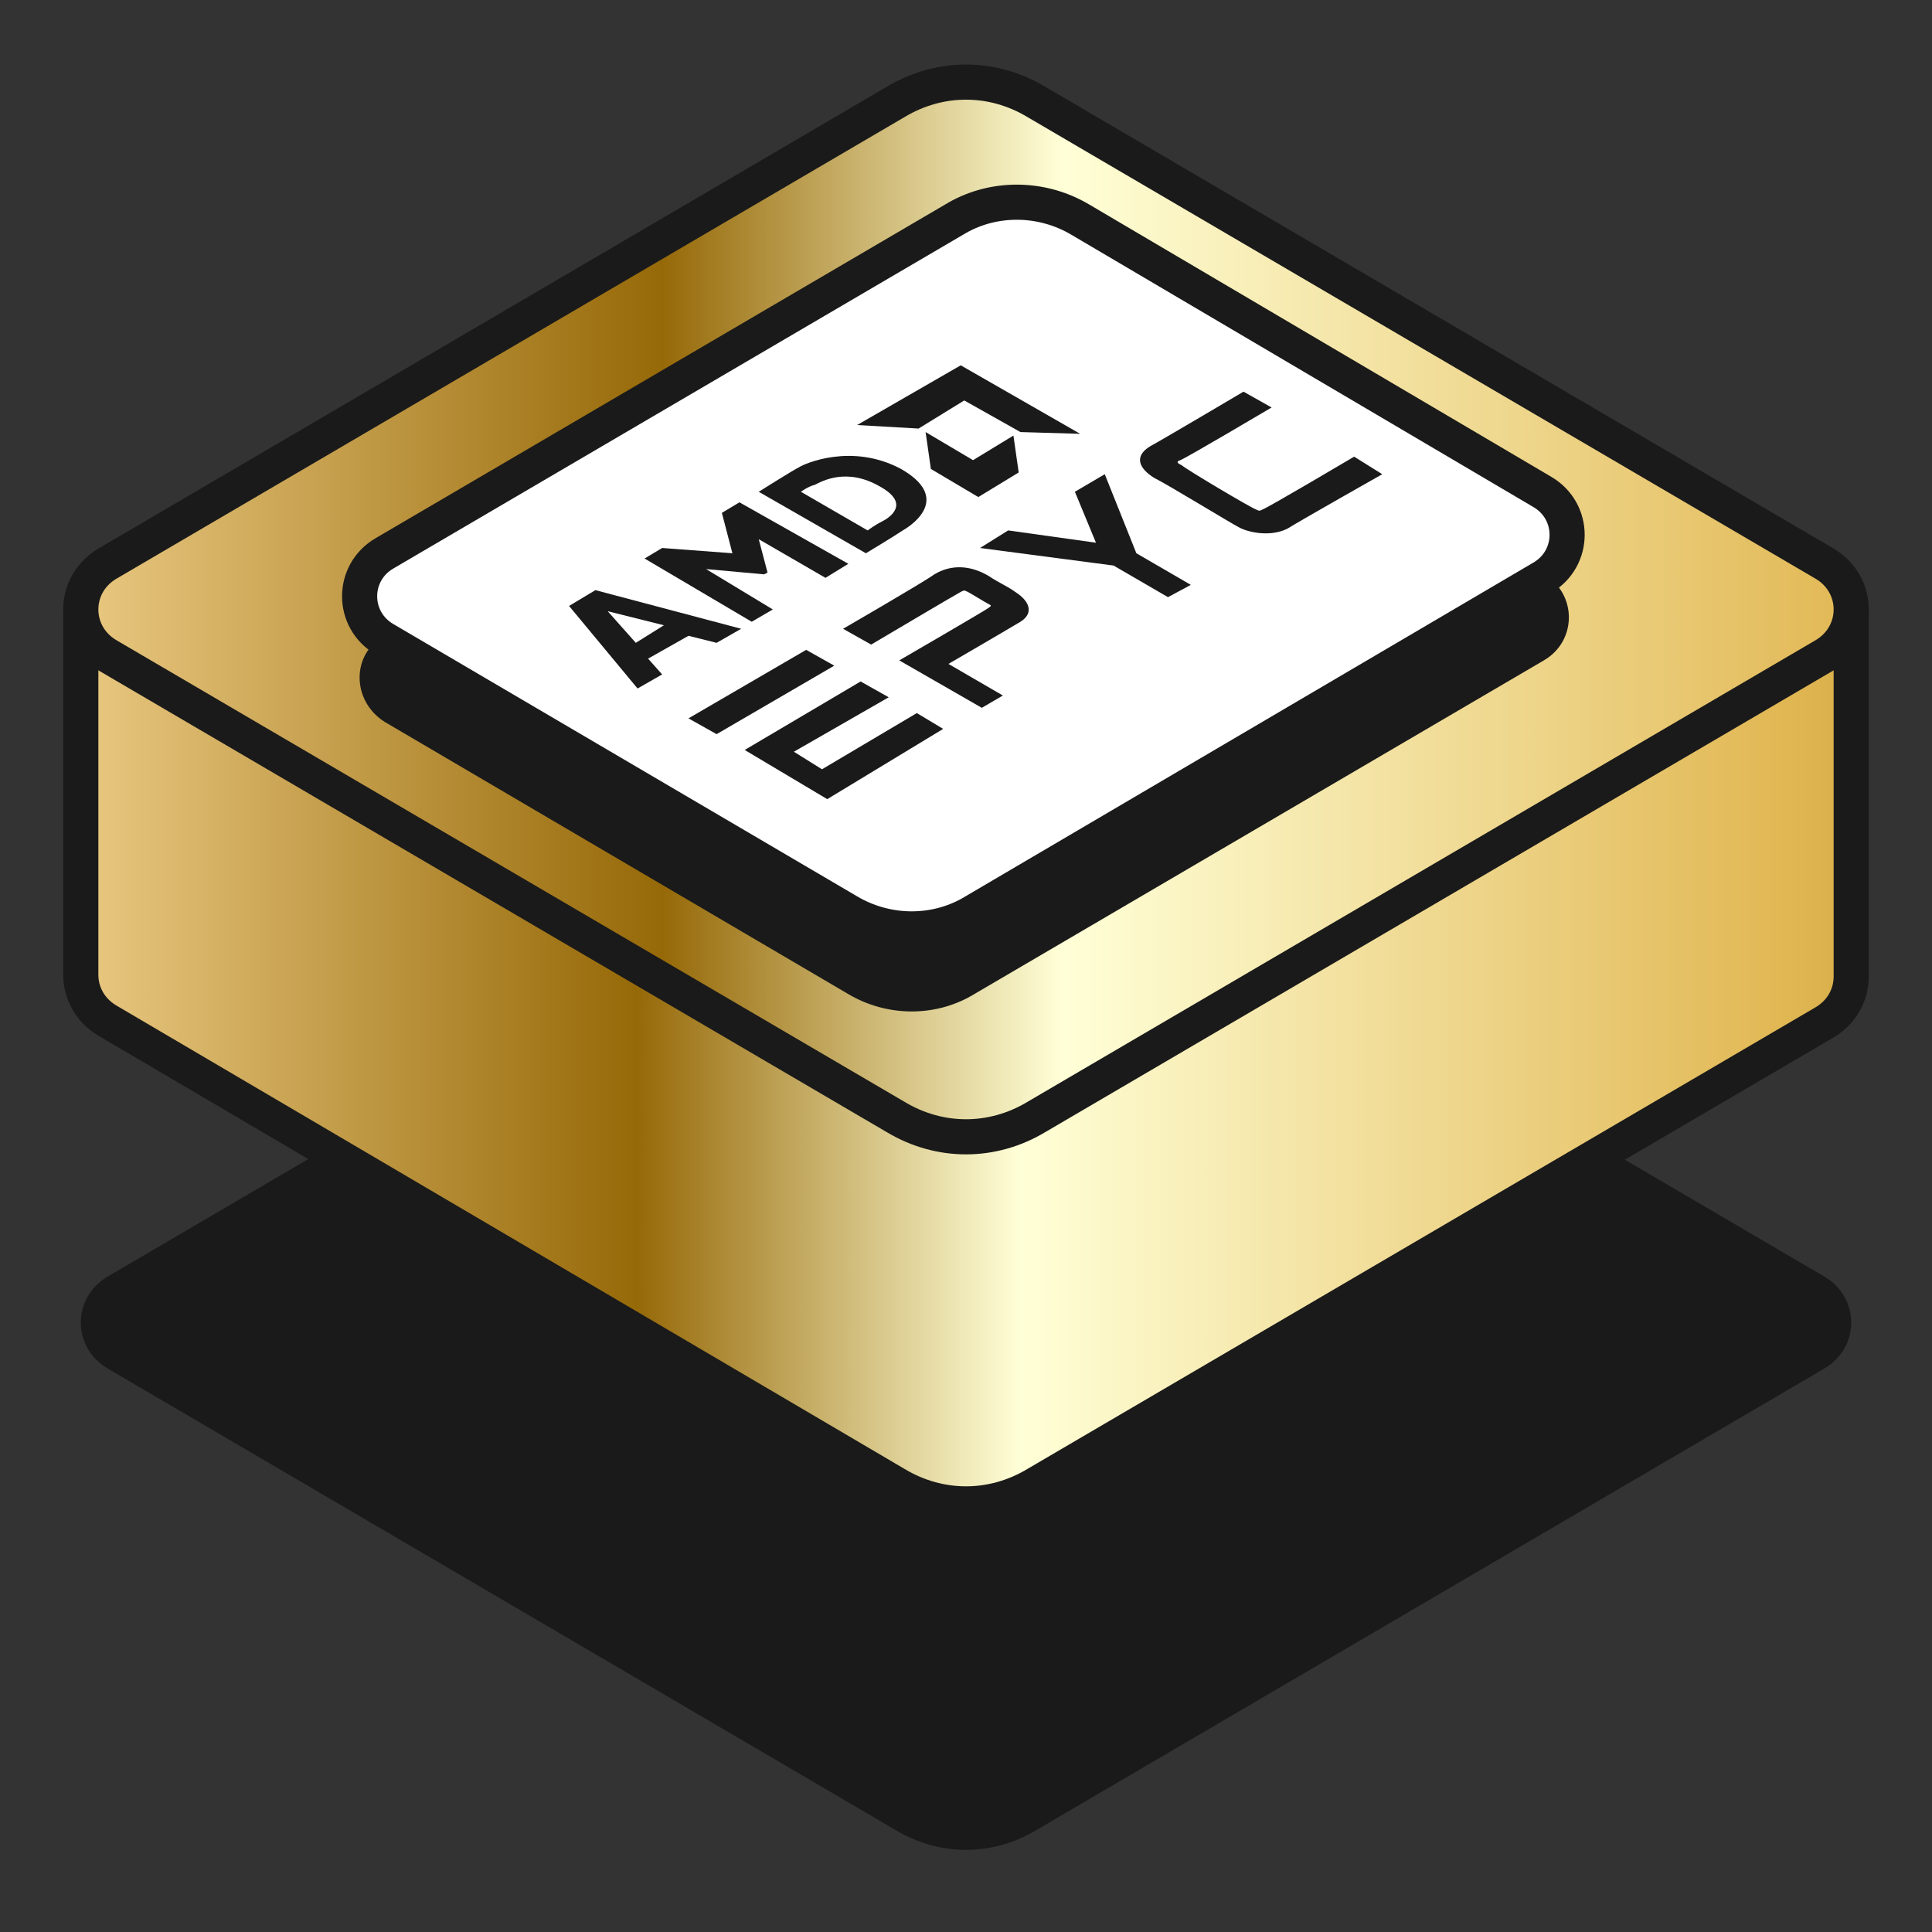 <?xml version="1.0" encoding="utf-8"?>
<!-- Generator: Adobe Illustrator 24.3.0, SVG Export Plug-In . SVG Version: 6.00 Build 0)  -->
<svg version="1.1" id="Layer_1" xmlns="http://www.w3.org/2000/svg" xmlns:xlink="http://www.w3.org/1999/xlink" x="0px" y="0px"
	 viewBox="0 0 110 110" style="enable-background:new 0 0 110 110;" xml:space="preserve">
<rect x="0" y="0" width="110" height="110" fill="#333333" stroke="none"/>
<style type="text/css">
	.st0{fill:#1A1A1A;}
	.st1{fill:url(#SVGID_1_);stroke:#1A1A1A;stroke-width:2;stroke-linecap:round;stroke-linejoin:round;stroke-miterlimit:10;}
	.st2{fill:url(#SVGID_2_);stroke:#1A1A1A;stroke-width:2;stroke-linecap:round;stroke-linejoin:round;stroke-miterlimit:10;}
	.st3{fill:#FFFFFF;stroke:#1A1A1A;stroke-width:2;stroke-linecap:round;stroke-linejoin:round;stroke-miterlimit:10;}
</style>
<g>
	<path class="st0" d="M51,104.2L6.1,77.9c-2-1.2-2-4,0-5.2L51,46.4c2.5-1.5,5.5-1.5,8,0l44.9,26.3c2,1.2,2,4,0,5.2L59,104.2
		C56.5,105.7,53.5,105.7,51,104.2z"/>
	<linearGradient id="SVGID_1_" gradientUnits="userSpaceOnUse" x1="4.63" y1="55.544" x2="239.166" y2="55.544">
		<stop  offset="0" style="stop-color:#E9C881"/>
		<stop  offset="0.135" style="stop-color:#966908"/>
		<stop  offset="0.228" style="stop-color:#FFFFD7"/>
		<stop  offset="0.414" style="stop-color:#E1B753"/>
		<stop  offset="0.519" style="stop-color:#A77D20"/>
		<stop  offset="0.635" style="stop-color:#F1C669"/>
		<stop  offset="0.772" style="stop-color:#996800"/>
		<stop  offset="0.885" style="stop-color:#F3E1A1"/>
		<stop  offset="1" style="stop-color:#946A0E"/>
	</linearGradient>
	<path class="st1" d="M72.8,34.7L59,26.6c-2.5-1.5-5.5-1.5-8,0l-13.8,8.1H4.6v20.8l0,0c0,1,0.5,2,1.5,2.6L51,84.5
		c2.5,1.5,5.5,1.5,8,0l44.9-26.3c1-0.6,1.5-1.6,1.5-2.6V34.7H72.8z"/>
	<linearGradient id="SVGID_2_" gradientUnits="userSpaceOnUse" x1="4.63" y1="34.711" x2="249.555" y2="34.711">
		<stop  offset="0" style="stop-color:#E9C881"/>
		<stop  offset="0.135" style="stop-color:#966908"/>
		<stop  offset="0.228" style="stop-color:#FFFFD7"/>
		<stop  offset="0.414" style="stop-color:#E1B753"/>
		<stop  offset="0.519" style="stop-color:#A77D20"/>
		<stop  offset="0.635" style="stop-color:#F1C669"/>
		<stop  offset="0.772" style="stop-color:#996800"/>
		<stop  offset="0.885" style="stop-color:#F3E1A1"/>
		<stop  offset="1" style="stop-color:#946A0E"/>
	</linearGradient>
	<path class="st2" d="M51,63.6L6.1,37.3c-2-1.2-2-4,0-5.2L51,5.8c2.5-1.5,5.5-1.5,8,0l44.9,26.3c2,1.2,2,4,0,5.2L59,63.6
		C56.5,65.1,53.5,65.1,51,63.6z"/>
	<g>
		<g>
			<path class="st0" d="M21.9,36.2l32.6-19.1c2.1-1.2,4.8-1.2,7,0.1l26.4,15.5c1.9,1.1,1.9,3.8,0,4.9L55.3,56.7
				c-2.1,1.2-4.8,1.2-7-0.1L21.9,41.1C20,39.9,20,37.2,21.9,36.2z"/>
		</g>
		<g>
			<path class="st3" d="M21.9,31.5l32.6-19.1c2.1-1.2,4.8-1.2,7,0.1L87.8,28c1.9,1.1,1.9,3.8,0,4.9L55.3,52c-2.1,1.2-4.8,1.2-7-0.1
				L21.9,36.4C20,35.3,20,32.6,21.9,31.5z"/>
		</g>
	</g>
	<g>
		<g>
			<g>
				<g>
					<polygon class="st0" points="39.2,40.9 45.9,37 47.5,37.9 40.8,41.8 					"/>
					<polygon class="st0" points="42.4,42.7 49,38.8 50.6,39.7 45.2,42.8 46.8,43.8 52.2,40.6 53.7,41.5 47.1,45.5 					"/>
					<path class="st0" d="M55.9,40.3l-4.7-2.7c0,0,5-2.9,5.1-3c0.1-0.1,0.2-0.1,0-0.2c-0.2-0.1-1-0.6-1.2-0.7s-0.2-0.1-0.4,0
						c-0.2,0.1-5.1,3-5.1,3l-1.6-0.9c0,0,4.5-2.6,5.2-3.1c1-0.6,2.1-0.5,3.1,0.1c0.6,0.4,1.1,0.6,1.5,0.9c0.8,0.5,1.1,1.2,0.3,1.7
						c-1,0.6-4.1,2.4-4.1,2.4l3.1,1.8L55.9,40.3L55.9,40.3z"/>
					<polygon class="st0" points="55.8,31.2 63.4,32.2 66.5,34 67.8,33.3 64.7,31.5 62.9,27 61.2,28 62.4,30.9 57.4,30.2 					"/>
					<path class="st0" d="M72.4,23.2l-1.6-0.9c0,0-4.9,2.9-5.3,3.1c-1,0.6-0.6,1.3,0.2,1.8c0.8,0.4,4.4,2.6,4.8,2.8
						c0.5,0.3,1.8,0.6,2.8,0.1c0.8-0.5,5.4-3.1,5.4-3.1L77.1,26c0,0-4.9,2.9-5.2,3c-0.2,0.1-0.2,0.1-0.4,0c-0.3-0.1-4-2.3-4.2-2.5
						c-0.2-0.1-0.4-0.2-0.1-0.3C67.5,26.1,72.4,23.2,72.4,23.2z"/>
				</g>
			</g>
		</g>
		<g>
			<g>
				<g>
					<path class="st0" d="M33.9,33.6l-1.5,0.9l3.9,4.7l1.4-0.8l-0.8-0.9l2.3-1.3l1.6,0.4l1.4-0.8L33.9,33.6z M36.2,36.6l-1.6-1.8
						l3.2,0.8L36.2,36.6z"/>
					<polygon class="st0" points="42.8,35.4 36.7,31.8 37.7,31.2 41.7,31.5 41.1,29.2 42.1,28.6 48.3,32.1 47,32.9 43.2,30.7 
						43.7,32.6 43.5,32.7 40.2,32.4 44,34.7 					"/>
					<path class="st0" d="M45.5,26.6c-0.4,0.2-2.3,1.4-2.3,1.4l6.1,3.5c0,0,1.5-0.9,2.1-1.3c0.7-0.4,2.7-1.9-0.1-3.5
						C48.5,25.2,45.8,26.4,45.5,26.6z M50.2,29.7c-0.4,0.2-0.8,0.5-0.8,0.5l-3.8-2.2c0,0,0.4-0.3,0.8-0.4c0.4-0.2,1.8-1,3.7,0.1
						C51.9,28.7,50.6,29.5,50.2,29.7z"/>
					<polygon class="st0" points="53,26.7 55.7,28.3 58,26.9 57.7,24.8 55.4,26.2 52.7,24.6 					"/>
					<polygon class="st0" points="48.8,24.2 54.7,20.8 61.5,24.7 58.1,24.6 54.9,22.8 52.3,24.4 					"/>
				</g>
			</g>
		</g>
	</g>
</g>
</svg>

